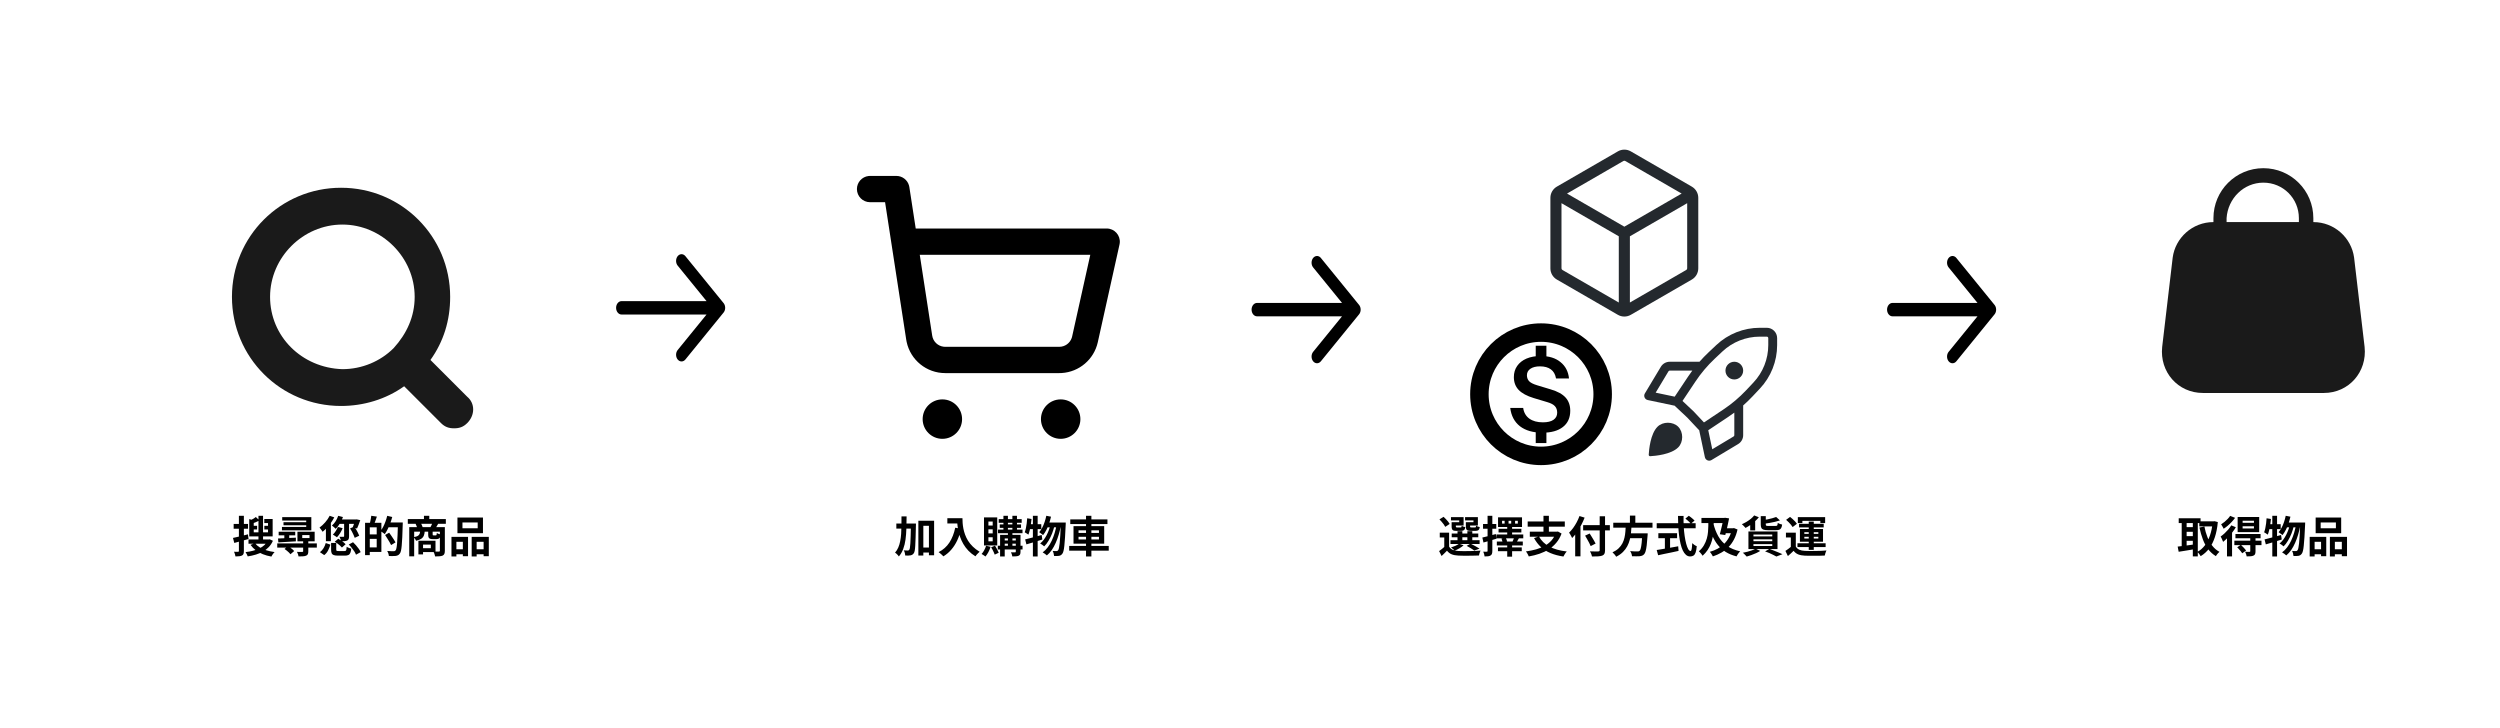 <svg width="5547" height="1615" viewBox="0 0 5547 1615" fill="none" xmlns="http://www.w3.org/2000/svg">
<path d="M1036.74 880.344L955.077 798.676C984.243 757.843 998.827 711.177 998.827 658.677C998.827 524.51 890.91 416.594 756.744 416.594C622.577 416.594 514.661 524.51 514.661 658.677C514.661 792.843 622.577 900.76 756.744 900.76C806.327 900.76 855.91 886.176 896.743 857.01L978.41 938.677C987.16 947.427 995.91 950.343 1007.58 950.343C1019.24 950.343 1027.99 947.427 1036.74 938.677C1054.24 921.177 1054.24 894.927 1036.74 880.344ZM599.243 658.677C599.243 571.177 672.16 498.26 759.66 498.26C847.16 498.26 920.076 571.177 920.076 658.677C920.076 702.427 902.577 740.343 873.41 772.427C844.244 801.593 803.41 819.093 759.66 819.093C669.243 816.177 599.243 746.177 599.243 658.677Z" fill="#1A1A1A"/>
<path fill-rule="evenodd" clip-rule="evenodd" d="M2090.92 886.168C2115.08 886.168 2134.67 905.756 2134.67 929.918C2134.67 954.08 2115.08 973.668 2090.92 973.668C2066.75 973.668 2047.17 954.08 2047.17 929.918C2047.17 905.756 2066.75 886.168 2090.92 886.168ZM2353.42 886.168C2377.58 886.168 2397.17 905.756 2397.17 929.918C2397.17 954.08 2377.58 973.668 2353.42 973.668C2329.25 973.668 2309.67 954.08 2309.67 929.918C2309.67 905.756 2329.25 886.168 2353.42 886.168ZM1930.5 390.334H1988.83C2002.12 390.334 2013.58 399.283 2016.98 411.851L2017.66 415.066L2031.8 507.001H2455.5C2472.99 507.001 2486.27 522.187 2484.52 539.094L2483.97 542.494L2435.79 759.315C2427.28 797.609 2394.42 825.335 2355.69 827.674L2350.37 827.834H2097.21C2055.75 827.834 2020.24 798.795 2011.66 758.706L2010.73 753.639L1963.81 448.667H1930.5C1914.39 448.667 1901.33 435.609 1901.33 419.501C1901.33 404.543 1912.59 392.215 1927.1 390.53L1930.5 390.334H1988.83H1930.5ZM2419.14 565.334H2040.78L2068.38 744.769C2070.4 757.903 2080.99 767.863 2093.93 769.317L2097.21 769.501H2350.37C2362.9 769.501 2373.89 761.522 2377.92 749.914L2378.84 746.661L2419.14 565.334Z" fill="black"/>
<path fill-rule="evenodd" clip-rule="evenodd" d="M1502.64 569.758L1503.64 568.357C1508.01 562.995 1514.87 562.582 1519.62 567.119L1520.76 568.357L1605.46 672.482L1605.96 673.136V673.136L1606.62 674.145V674.145L1607.49 675.8V675.8L1608.14 677.476V677.476L1608.57 679.043V679.043L1608.92 681.243V681.243L1609 683V683L1608.97 684.119V684.119L1608.76 685.986V685.986L1608.4 687.643V687.643L1607.87 689.295V689.295L1607.23 690.746V690.746L1606.34 692.304V692.304L1605.46 693.518L1520.76 797.643C1516.03 803.452 1508.37 803.452 1503.64 797.643C1499.28 792.281 1498.95 783.843 1502.64 778.008L1503.64 776.607L1567.67 697.875H1379.1C1372.42 697.875 1367 691.215 1367 683C1367 674.785 1372.42 668.125 1379.1 668.125H1567.69L1503.64 589.393C1499.28 584.031 1498.95 575.593 1502.64 569.758L1503.64 568.357L1502.64 569.758Z" fill="black"/>
<path fill-rule="evenodd" clip-rule="evenodd" d="M2912.64 573.758L2913.64 572.357C2918.01 566.995 2924.87 566.582 2929.62 571.119L2930.76 572.357L3015.46 676.482L3015.96 677.136V677.136L3016.62 678.145V678.145L3017.49 679.8V679.8L3018.14 681.476V681.476L3018.57 683.043V683.043L3018.92 685.243V685.243L3019 687V687L3018.97 688.119V688.119L3018.76 689.986V689.986L3018.4 691.643V691.643L3017.87 693.295V693.295L3017.23 694.746V694.746L3016.34 696.304V696.304L3015.46 697.518L2930.76 801.643C2926.03 807.452 2918.37 807.452 2913.64 801.643C2909.28 796.281 2908.95 787.843 2912.64 782.008L2913.64 780.607L2977.67 701.875H2789.1C2782.42 701.875 2777 695.215 2777 687C2777 678.785 2782.42 672.125 2789.1 672.125H2977.69L2913.64 593.393C2909.28 588.031 2908.95 579.593 2912.64 573.758L2913.64 572.357L2912.64 573.758Z" fill="black"/>
<path fill-rule="evenodd" clip-rule="evenodd" d="M4322.64 573.758L4323.64 572.357C4328.01 566.995 4334.87 566.582 4339.62 571.119L4340.76 572.357L4425.46 676.482L4425.96 677.136V677.136L4426.62 678.145V678.145L4427.49 679.8V679.8L4428.14 681.476V681.476L4428.57 683.043V683.043L4428.92 685.243V685.243L4429 687V687L4428.97 688.119V688.119L4428.76 689.986V689.986L4428.4 691.643V691.643L4427.87 693.295V693.295L4427.23 694.746V694.746L4426.34 696.304V696.304L4425.46 697.518L4340.76 801.643C4336.03 807.452 4328.37 807.452 4323.64 801.643C4319.28 796.281 4318.95 787.843 4322.64 782.008L4323.64 780.607L4387.67 701.875H4199.1C4192.42 701.875 4187 695.215 4187 687C4187 678.785 4192.42 672.125 4199.1 672.125H4387.69L4323.64 593.393C4319.28 588.031 4318.95 579.593 4322.64 573.758L4323.64 572.357L4322.64 573.758Z" fill="black"/>
<path d="M5246.59 769.847L5223.26 571.513C5217.42 527.763 5179.51 492.763 5132.84 492.763V484.013C5132.84 422.763 5083.26 373.18 5022.01 373.18C4960.76 373.18 4911.18 422.763 4911.18 484.013V492.763C4864.51 492.763 4826.59 527.763 4820.76 571.513L4797.43 769.847C4791.59 825.263 4832.42 871.93 4887.84 871.93H5156.18C5211.59 871.93 5252.43 825.263 5246.59 769.847ZM5022.01 405.263C5065.76 405.263 5100.76 440.263 5100.76 484.013V492.763H4940.34V484.013C4943.26 440.263 4978.26 405.263 5022.01 405.263Z" fill="#1A1A1A"/>
<path d="M3407.48 797.92V767.1H3431.17V797.92H3407.48ZM3431.17 953.4V983.07H3407.48V953.4H3431.17ZM3422.43 960.07C3401.58 960.07 3384.94 955.317 3372.52 945.81C3360.25 936.15 3353.05 922.58 3350.9 905.1H3379.65C3381.03 915.22 3385.55 923.117 3393.22 928.79C3400.89 934.31 3410.93 937.07 3423.35 937.07C3433.62 937.07 3441.44 935.23 3446.81 931.55C3452.33 927.717 3455.09 922.427 3455.09 915.68C3455.09 909.7 3453.4 904.87 3450.03 901.19C3446.66 897.51 3440.98 894.52 3433.01 892.22L3403.11 883.25C3387.93 878.65 3376.74 872.593 3369.53 865.08C3362.48 857.567 3358.95 848.137 3358.95 836.79C3358.95 827.283 3361.4 819.003 3366.31 811.95C3371.22 804.897 3378.12 799.453 3387.01 795.62C3396.06 791.787 3406.56 789.87 3418.52 789.87C3436.92 789.87 3451.56 794.393 3462.45 803.44C3473.49 812.333 3479.78 824.447 3481.31 839.78H3452.56C3450.87 830.58 3447.04 823.833 3441.06 819.54C3435.08 815.093 3427.03 812.87 3416.91 812.87C3408.02 812.87 3400.96 814.633 3395.75 818.16C3390.54 821.687 3387.93 826.517 3387.93 832.65C3387.93 837.71 3389.46 842.003 3392.53 845.53C3395.75 849.057 3401.65 852.123 3410.24 854.73L3440.6 863.93C3455.78 868.377 3466.82 874.433 3473.72 882.1C3480.62 889.767 3484.07 899.503 3484.07 911.31C3484.07 926.95 3478.63 938.987 3467.74 947.42C3457.01 955.853 3441.9 960.07 3422.43 960.07Z" fill="black"/>
<path d="M3920.16 727.283C3932.83 727.283 3943.09 737.548 3943.1 750.212L3943.1 765.631C3943.11 801.558 3929.4 836.132 3904.76 862.282L3888.67 879.367C3882.01 886.433 3875.03 893.177 3867.76 899.58V965.604C3867.76 973.66 3863.53 981.126 3856.62 985.271L3797.45 1020.77C3794.73 1022.41 3791.38 1022.62 3788.47 1021.35C3785.55 1020.08 3783.43 1017.48 3782.78 1014.37L3770.16 954.449C3769.52 953.942 3768.9 953.382 3768.33 952.768L3743.79 926.624L3717.63 902.074C3717.02 901.498 3716.46 900.883 3715.95 900.237L3656.03 887.624C3652.92 886.969 3650.32 884.85 3649.05 881.937C3647.78 879.023 3647.99 875.673 3649.63 872.947L3685.13 813.78C3689.28 806.872 3696.74 802.645 3704.8 802.645H3770.82C3777.22 795.372 3783.96 788.396 3791.02 781.742L3808.12 765.633C3834.26 741.001 3868.82 727.283 3904.74 727.283H3920.16ZM3677.72 946.812C3689.51 935.018 3711.8 935.018 3723.59 946.812C3735.38 958.605 3735.38 980.889 3723.59 992.683C3707.75 1008.52 3672.46 1011.62 3661.42 1012.21C3659.58 1012.31 3658.09 1010.82 3658.19 1008.98C3658.78 997.941 3661.88 962.654 3677.72 946.812ZM3848.1 915.513C3843.74 918.762 3839.29 921.901 3834.76 924.921L3790.28 954.574L3799.17 996.814L3846.51 968.413C3847.49 967.821 3848.1 966.754 3848.1 965.604V915.513ZM3904.74 746.942C3873.83 746.942 3844.09 758.746 3821.6 779.94L3804.5 796.051C3788.42 811.207 3774.11 828.142 3761.85 846.53L3733.11 889.638L3757.47 912.502C3757.63 912.644 3757.77 912.792 3757.92 912.943L3780.76 937.292L3823.86 908.563C3842.25 896.299 3859.2 881.981 3874.36 865.887L3890.45 848.802C3911.65 826.3 3923.45 796.55 3923.44 765.637L3923.44 750.218C3923.44 748.409 3921.97 746.942 3920.16 746.942H3904.74ZM3704.8 822.304C3703.65 822.304 3702.58 822.908 3701.99 823.895L3673.59 871.229L3715.83 880.121L3745.49 835.626C3748.51 831.101 3751.64 826.659 3754.89 822.304H3704.8ZM3848.1 802.643C3858.96 802.643 3867.76 811.444 3867.76 822.302C3867.76 833.159 3858.96 841.961 3848.1 841.961C3837.24 841.961 3828.44 833.159 3828.44 822.302C3828.44 811.444 3837.24 802.643 3848.1 802.643Z" fill="#24292E"/>
<path fill-rule="evenodd" clip-rule="evenodd" d="M3618.43 335.85C3609.55 330.717 3598.61 330.717 3589.73 335.85L3454.37 414.071C3445.49 419.205 3440.02 428.695 3440.02 438.964V595.403C3440.02 605.672 3445.49 615.161 3454.37 620.295L3589.73 698.516C3598.61 703.65 3609.55 703.65 3618.43 698.516L3753.79 620.295C3762.67 615.161 3768.14 605.672 3768.14 595.402V438.964C3768.14 428.695 3762.67 419.205 3753.79 414.071L3618.43 335.85ZM3602.03 357.187C3603.3 356.453 3604.86 356.453 3606.13 357.187L3731.23 429.483L3604.08 502.965L3476.93 429.483L3602.03 357.187ZM3464.63 450.82V595.403C3464.63 596.87 3465.41 598.225 3466.68 598.959L3591.78 671.254V524.301L3464.63 450.82ZM3616.39 671.254L3741.48 598.959C3742.75 598.225 3743.53 596.87 3743.53 595.402V450.821L3616.39 524.301V671.254Z" fill="#24292E"/>
<circle cx="3419.27" cy="874.727" r="136.774" stroke="black" stroke-width="41"/>
<path d="M567.608 1147.09L575.48 1154.58C572.856 1156.18 570.008 1157.62 566.936 1158.9C563.864 1160.11 560.984 1161.17 558.296 1162.06C558.04 1161.04 557.592 1159.82 556.952 1158.42C556.312 1156.94 555.704 1155.66 555.128 1154.58C557.432 1153.62 559.704 1152.46 561.944 1151.12C564.248 1149.78 566.136 1148.43 567.608 1147.09ZM553.016 1151.7L563 1154.86V1186.64H553.016V1151.7ZM553.016 1181.07H594.68V1160.62H586.424V1151.5H604.952V1190.1H553.016V1181.07ZM557.336 1166.67H570.488V1174.83H557.336V1166.67ZM586.52 1166.67H600.152V1174.83H586.52V1166.67ZM573.464 1144.4H583.64V1198.26H573.464V1144.4ZM551.384 1197.01H597.464V1206.51H551.384V1197.01ZM594.392 1197.01H596.6L598.52 1196.62L605.528 1199.89C603.224 1205.2 600.184 1209.84 596.408 1213.81C592.696 1217.71 588.408 1221.04 583.544 1223.79C578.744 1226.54 573.464 1228.78 567.704 1230.51C562.008 1232.24 555.992 1233.58 549.656 1234.54C549.208 1233.2 548.504 1231.57 547.544 1229.65C546.584 1227.73 545.656 1226.19 544.76 1225.04C550.52 1224.4 555.992 1223.41 561.176 1222.06C566.424 1220.72 571.224 1218.99 575.576 1216.88C579.992 1214.7 583.8 1212.11 587 1209.1C590.2 1206.03 592.664 1202.48 594.392 1198.45V1197.01ZM565.88 1205.26C568.504 1208.72 571.96 1211.79 576.248 1214.48C580.536 1217.1 585.464 1219.28 591.032 1221.01C596.664 1222.74 602.744 1224.05 609.272 1224.94C608.44 1225.71 607.576 1226.67 606.68 1227.82C605.784 1229.04 604.92 1230.26 604.088 1231.47C603.32 1232.75 602.68 1233.9 602.168 1234.93C595.32 1233.71 588.984 1231.95 583.16 1229.65C577.4 1227.34 572.216 1224.46 567.608 1221.01C563.064 1217.55 559.128 1213.52 555.8 1208.91L565.88 1205.26ZM516.92 1193.55C521.208 1192.66 526.328 1191.5 532.28 1190.1C538.232 1188.62 544.184 1187.12 550.136 1185.58L551.48 1195.95C546.04 1197.49 540.536 1199.02 534.968 1200.56C529.464 1202.1 524.408 1203.47 519.8 1204.69L516.92 1193.55ZM518.456 1162.54H550.328V1173.2H518.456V1162.54ZM530.072 1144.4H541.112V1222.54C541.112 1225.3 540.824 1227.44 540.248 1228.98C539.672 1230.51 538.584 1231.7 536.984 1232.53C535.384 1233.36 533.4 1233.9 531.032 1234.16C528.664 1234.48 525.816 1234.64 522.488 1234.64C522.296 1233.17 521.88 1231.44 521.24 1229.46C520.664 1227.47 520.024 1225.71 519.32 1224.18C521.176 1224.24 522.968 1224.3 524.696 1224.37C526.424 1224.37 527.608 1224.37 528.248 1224.37C528.888 1224.37 529.336 1224.24 529.592 1223.98C529.912 1223.66 530.072 1223.18 530.072 1222.54V1144.4ZM626.168 1147.47H690.776V1176.66H625.592V1169.17H679.448V1154.96H626.168V1147.47ZM670.616 1187.22V1193.84H686.744V1187.22H670.616ZM659.96 1179.82H698.168V1201.14H659.96V1179.82ZM629.048 1158.61H683.864V1165.52H629.048V1158.61ZM618.296 1179.82H655.064V1187.79H618.296V1179.82ZM615.128 1205.65H702.968V1215.06H615.128V1205.65ZM672.632 1200.27H684.056V1223.31C684.056 1226 683.704 1228.08 683 1229.55C682.36 1231.09 681.016 1232.24 678.968 1233.01C677.048 1233.78 674.744 1234.22 672.056 1234.35C669.368 1234.54 666.168 1234.64 662.456 1234.64C662.264 1233.1 661.816 1231.38 661.112 1229.46C660.408 1227.54 659.672 1225.87 658.904 1224.46C660.504 1224.53 662.104 1224.59 663.704 1224.66C665.304 1224.66 666.744 1224.66 668.024 1224.66C669.304 1224.59 670.168 1224.56 670.616 1224.56C671.384 1224.5 671.896 1224.4 672.152 1224.27C672.472 1224.08 672.632 1223.66 672.632 1223.02V1200.27ZM630.872 1182.7H641.72V1196.05H630.872V1182.7ZM616.856 1194.8C620.248 1194.67 624.088 1194.51 628.376 1194.32C632.664 1194.13 637.208 1193.9 642.008 1193.65C646.872 1193.39 651.704 1193.17 656.504 1192.98L656.408 1201.14C649.432 1201.58 642.52 1202 635.672 1202.38C628.888 1202.77 622.872 1203.12 617.624 1203.44L616.856 1194.8ZM631.352 1218.03L639.128 1211.6C640.728 1212.62 642.392 1213.78 644.12 1215.06C645.912 1216.27 647.544 1217.55 649.016 1218.9C650.552 1220.18 651.8 1221.42 652.76 1222.64L644.504 1229.74C643.672 1228.59 642.52 1227.31 641.048 1225.9C639.576 1224.5 638.008 1223.12 636.344 1221.78C634.68 1220.37 633.016 1219.12 631.352 1218.03ZM750.392 1144.5L760.952 1147.18C759.224 1152.24 756.92 1157.1 754.04 1161.78C751.16 1166.38 748.12 1170.26 744.92 1173.39C744.344 1172.69 743.512 1171.89 742.424 1170.99C741.4 1170.03 740.344 1169.1 739.256 1168.21C738.232 1167.31 737.304 1166.61 736.472 1166.1C739.544 1163.54 742.296 1160.34 744.728 1156.5C747.16 1152.66 749.048 1148.66 750.392 1144.5ZM749.72 1169.17L760.28 1171.86C758.808 1175.63 756.92 1179.34 754.616 1182.99C752.312 1186.64 749.976 1189.68 747.608 1192.11C746.968 1191.54 746.072 1190.9 744.92 1190.19C743.832 1189.42 742.712 1188.69 741.56 1187.98C740.408 1187.22 739.416 1186.61 738.584 1186.16C740.888 1184.05 743 1181.46 744.92 1178.38C746.904 1175.31 748.504 1172.24 749.72 1169.17ZM752.504 1152.66H790.808V1162.35H748.664L752.504 1152.66ZM763.544 1159.95H774.488V1189.9C774.488 1192.4 774.2 1194.38 773.624 1195.86C773.112 1197.33 771.992 1198.48 770.264 1199.31C768.6 1200.08 766.648 1200.56 764.408 1200.75C762.232 1200.94 759.672 1201.04 756.728 1201.04C756.536 1199.5 756.088 1197.78 755.384 1195.86C754.68 1193.94 753.944 1192.3 753.176 1190.96C754.968 1191.02 756.728 1191.06 758.456 1191.06C760.184 1191.06 761.336 1191.06 761.912 1191.06C762.552 1190.99 762.968 1190.9 763.16 1190.77C763.416 1190.58 763.544 1190.22 763.544 1189.71V1159.95ZM776.696 1172.43L786.104 1168.4C787.576 1170.45 789.016 1172.69 790.424 1175.12C791.832 1177.55 793.112 1179.95 794.264 1182.32C795.416 1184.62 796.344 1186.74 797.048 1188.66L787.064 1193.36C786.488 1191.44 785.624 1189.3 784.472 1186.93C783.384 1184.5 782.168 1182 780.824 1179.44C779.48 1176.88 778.104 1174.54 776.696 1172.43ZM787.832 1152.66H789.464L791.288 1152.37L799.352 1154.1C798.328 1157.3 797.144 1160.59 795.8 1163.98C794.52 1167.38 793.336 1170.22 792.248 1172.53L782.456 1170.51C783.352 1168.46 784.312 1165.87 785.336 1162.74C786.36 1159.6 787.192 1156.69 787.832 1154V1152.66ZM734.648 1204.59H746.072V1219.47C746.072 1220.82 746.36 1221.68 746.936 1222.06C747.576 1222.45 749.016 1222.64 751.256 1222.64C751.768 1222.64 752.6 1222.64 753.752 1222.64C754.904 1222.64 756.152 1222.64 757.496 1222.64C758.904 1222.64 760.216 1222.64 761.432 1222.64C762.712 1222.64 763.672 1222.64 764.312 1222.64C765.592 1222.64 766.52 1222.42 767.096 1221.97C767.736 1221.52 768.216 1220.62 768.536 1219.28C768.856 1217.94 769.08 1215.89 769.208 1213.14C769.912 1213.65 770.872 1214.19 772.088 1214.77C773.304 1215.34 774.552 1215.86 775.832 1216.3C777.176 1216.69 778.36 1217.01 779.384 1217.26C778.936 1221.36 778.232 1224.53 777.272 1226.77C776.312 1229.07 774.872 1230.64 772.952 1231.47C771.096 1232.37 768.568 1232.82 765.368 1232.82C764.792 1232.82 763.992 1232.82 762.968 1232.82C761.944 1232.82 760.792 1232.82 759.512 1232.82C758.232 1232.82 756.952 1232.82 755.672 1232.82C754.392 1232.82 753.24 1232.82 752.216 1232.82C751.192 1232.82 750.424 1232.82 749.912 1232.82C745.816 1232.82 742.648 1232.4 740.408 1231.57C738.232 1230.8 736.728 1229.42 735.896 1227.44C735.064 1225.52 734.648 1222.9 734.648 1219.57V1204.59ZM742.712 1202L750.488 1195.38C752.408 1196.46 754.424 1197.71 756.536 1199.12C758.648 1200.46 760.6 1201.87 762.392 1203.34C764.248 1204.82 765.752 1206.22 766.904 1207.57L758.648 1214.86C757.56 1213.52 756.152 1212.08 754.424 1210.54C752.696 1208.94 750.808 1207.41 748.76 1205.94C746.712 1204.46 744.696 1203.15 742.712 1202ZM773.816 1208.24L783.32 1203.06C785.624 1205.17 787.864 1207.5 790.04 1210.06C792.28 1212.62 794.296 1215.18 796.088 1217.74C797.88 1220.3 799.256 1222.74 800.216 1225.04L789.848 1230.8C789.08 1228.56 787.864 1226.13 786.2 1223.5C784.536 1220.88 782.616 1218.26 780.44 1215.63C778.328 1212.94 776.12 1210.48 773.816 1208.24ZM722.744 1204.88L733.112 1208.43C731.768 1212.85 730.04 1217.14 727.928 1221.3C725.88 1225.46 723.032 1228.91 719.384 1231.66L709.88 1225.14C713.08 1222.77 715.736 1219.82 717.848 1216.3C720.024 1212.72 721.656 1208.91 722.744 1204.88ZM731.48 1144.4L741.656 1147.95C739.608 1151.92 737.176 1155.89 734.36 1159.86C731.544 1163.82 728.536 1167.54 725.336 1170.99C722.2 1174.38 719.032 1177.36 715.832 1179.92C715.384 1179.15 714.744 1178.19 713.912 1177.04C713.144 1175.82 712.28 1174.64 711.32 1173.49C710.424 1172.34 709.624 1171.38 708.92 1170.61C713.272 1167.47 717.464 1163.6 721.496 1158.99C725.592 1154.32 728.92 1149.46 731.48 1144.4ZM723.128 1164.46L733.976 1153.71L734.168 1153.81V1200.85H723.128V1164.46ZM816.728 1160.05H846.2V1224.66H816.728V1214.58H835.832V1170.03H816.728V1160.05ZM810.008 1160.05H820.472V1231.76H810.008V1160.05ZM816.344 1185.68H840.824V1195.66H816.344V1185.68ZM823.736 1144.4L836.216 1146.22C835.192 1149.49 834.072 1152.72 832.856 1155.92C831.704 1159.12 830.648 1161.84 829.688 1164.08L820.472 1161.97C820.92 1160.3 821.336 1158.45 821.72 1156.4C822.168 1154.35 822.584 1152.27 822.968 1150.16C823.352 1148.05 823.608 1146.13 823.736 1144.4ZM858.872 1159.28H887V1169.84H858.872V1159.28ZM882.968 1159.28H893.624C893.624 1159.28 893.624 1159.63 893.624 1160.34C893.624 1160.98 893.624 1161.71 893.624 1162.54C893.624 1163.38 893.592 1164.02 893.528 1164.46C893.272 1175.28 892.952 1184.46 892.568 1192.02C892.248 1199.5 891.832 1205.71 891.32 1210.64C890.872 1215.5 890.328 1219.31 889.688 1222.06C889.048 1224.82 888.216 1226.83 887.192 1228.11C885.912 1229.97 884.536 1231.25 883.064 1231.95C881.592 1232.66 879.896 1233.17 877.976 1233.49C876.12 1233.74 873.816 1233.84 871.064 1233.78C868.376 1233.78 865.624 1233.74 862.808 1233.68C862.744 1232.08 862.36 1230.19 861.656 1228.02C860.952 1225.9 860.088 1224.05 859.064 1222.45C862.136 1222.7 864.984 1222.86 867.608 1222.93C870.296 1222.99 872.248 1223.02 873.464 1223.02C874.424 1223.02 875.192 1222.93 875.768 1222.74C876.408 1222.48 877.016 1222.03 877.592 1221.39C878.424 1220.56 879.096 1218.86 879.608 1216.3C880.184 1213.68 880.664 1210 881.048 1205.26C881.432 1200.53 881.784 1194.54 882.104 1187.31C882.424 1180.08 882.712 1171.47 882.968 1161.49V1159.28ZM859.16 1144.5L870.296 1147.09C869.08 1151.76 867.576 1156.43 865.784 1161.1C864.056 1165.78 862.136 1170.19 860.024 1174.35C857.976 1178.45 855.864 1182.03 853.688 1185.1C853.048 1184.46 852.12 1183.73 850.904 1182.9C849.752 1182 848.568 1181.14 847.352 1180.3C846.2 1179.47 845.176 1178.83 844.28 1178.38C846.392 1175.63 848.376 1172.46 850.232 1168.88C852.152 1165.23 853.848 1161.33 855.32 1157.17C856.856 1152.94 858.136 1148.72 859.16 1144.5ZM854.456 1187.02L863.48 1181.94C865.08 1184.11 866.776 1186.51 868.568 1189.14C870.36 1191.76 872.056 1194.32 873.656 1196.82C875.256 1199.31 876.568 1201.52 877.592 1203.44L867.8 1209.39C866.904 1207.41 865.688 1205.14 864.152 1202.58C862.68 1200.02 861.08 1197.39 859.352 1194.7C857.688 1191.95 856.056 1189.39 854.456 1187.02ZM904.856 1151.7H989.24V1162.16H904.856V1151.7ZM940.664 1144.4H952.472V1157.94H940.664V1144.4ZM908.024 1169.65H981.944V1179.63H918.968V1234.45H908.024V1169.65ZM975.992 1169.65H987.032V1222.16C987.032 1224.91 986.68 1227.12 985.976 1228.78C985.336 1230.45 984.088 1231.76 982.232 1232.72C980.312 1233.55 977.976 1234.06 975.224 1234.26C972.472 1234.51 969.208 1234.64 965.432 1234.64C965.24 1233.62 964.952 1232.43 964.568 1231.09C964.184 1229.74 963.736 1228.4 963.224 1227.06C962.712 1225.78 962.168 1224.66 961.592 1223.7C964.152 1223.76 966.616 1223.82 968.984 1223.89C971.416 1223.89 973.048 1223.89 973.88 1223.89C974.648 1223.89 975.192 1223.76 975.512 1223.5C975.832 1223.18 975.992 1222.67 975.992 1221.97V1169.65ZM932.216 1178.38H942.392C942.2 1182.16 941.56 1185.46 940.472 1188.27C939.384 1191.09 937.496 1193.42 934.808 1195.28C932.12 1197.14 928.216 1198.67 923.096 1199.89C922.712 1198.61 921.976 1197.17 920.888 1195.57C919.864 1193.97 918.872 1192.72 917.912 1191.82C921.88 1191.12 924.856 1190.22 926.84 1189.14C928.824 1187.98 930.168 1186.54 930.872 1184.82C931.64 1183.09 932.088 1180.94 932.216 1178.38ZM950.072 1178.29H959.96V1185.68C959.96 1186.7 960.088 1187.34 960.344 1187.6C960.6 1187.79 961.144 1187.89 961.976 1187.89C962.168 1187.89 962.488 1187.89 962.936 1187.89C963.384 1187.89 963.864 1187.89 964.376 1187.89C964.888 1187.89 965.368 1187.89 965.816 1187.89C966.328 1187.89 966.68 1187.89 966.872 1187.89C967.448 1187.89 967.864 1187.79 968.12 1187.6C968.44 1187.34 968.664 1186.83 968.792 1186.06C968.984 1185.3 969.112 1184.14 969.176 1182.61C970.072 1183.25 971.352 1183.89 973.016 1184.53C974.744 1185.1 976.248 1185.55 977.528 1185.87C977.08 1189.97 976.152 1192.72 974.744 1194.13C973.336 1195.54 971.16 1196.24 968.216 1196.24C967.768 1196.24 967.192 1196.24 966.488 1196.24C965.784 1196.24 965.016 1196.24 964.184 1196.24C963.416 1196.24 962.68 1196.24 961.976 1196.24C961.336 1196.24 960.824 1196.24 960.44 1196.24C957.624 1196.24 955.448 1195.92 953.912 1195.28C952.44 1194.58 951.416 1193.49 950.84 1192.02C950.328 1190.48 950.072 1188.4 950.072 1185.78V1178.29ZM928.376 1199.79H938.648V1230.13H928.376V1199.79ZM934.712 1199.79H966.296V1224.94H934.712V1216.4H955.928V1208.34H934.712V1199.79ZM922.04 1161.97L933.464 1160.05C934.36 1161.52 935.224 1163.22 936.056 1165.14C936.888 1166.99 937.496 1168.62 937.88 1170.03L925.88 1172.43C925.624 1171.02 925.112 1169.33 924.344 1167.34C923.64 1165.36 922.872 1163.57 922.04 1161.97ZM959.576 1159.95L972.344 1161.87C971.192 1163.92 970.104 1165.84 969.08 1167.63C968.12 1169.36 967.192 1170.83 966.296 1172.05L954.872 1170.13C955.704 1168.66 956.568 1166.96 957.464 1165.04C958.36 1163.12 959.064 1161.42 959.576 1159.95ZM1026.1 1159.28V1172.14H1059.9V1159.28H1026.1ZM1014.97 1148.24H1071.61V1183.09H1014.97V1148.24ZM1001.72 1191.15H1038.49V1234.06H1026.97V1202.19H1012.66V1234.64H1001.72V1191.15ZM1046.55 1191.15H1084.57V1234.16H1073.05V1202.19H1057.59V1234.64H1046.55V1191.15ZM1006.52 1218.7H1031.77V1229.74H1006.52V1218.7ZM1051.83 1218.7H1078.71V1229.74H1051.83V1218.7Z" fill="black"/>
<path d="M2042.85 1214.86H2067.42V1225.9H2042.85V1214.86ZM1988.8 1161.68H2023.94V1172.91H1988.8V1161.68ZM2037.66 1155.44H2072.61V1231.95H2061.09V1166.58H2048.7V1232.62H2037.66V1155.44ZM2021.15 1161.68H2032.29C2032.29 1161.68 2032.29 1162.03 2032.29 1162.74C2032.29 1163.38 2032.29 1164.11 2032.29 1164.94C2032.29 1165.78 2032.26 1166.45 2032.19 1166.96C2032 1177.2 2031.78 1185.94 2031.52 1193.17C2031.33 1200.34 2031.07 1206.22 2030.75 1210.83C2030.5 1215.44 2030.11 1219.06 2029.6 1221.68C2029.09 1224.3 2028.45 1226.16 2027.68 1227.25C2026.59 1228.85 2025.47 1230 2024.32 1230.7C2023.17 1231.41 2021.79 1231.92 2020.19 1232.24C2018.78 1232.56 2017.06 1232.72 2015.01 1232.72C2012.96 1232.78 2010.82 1232.75 2008.58 1232.62C2008.51 1230.96 2008.19 1229.01 2007.62 1226.77C2007.04 1224.59 2006.27 1222.7 2005.31 1221.1C2007.23 1221.23 2008.99 1221.33 2010.59 1221.39C2012.19 1221.46 2013.44 1221.49 2014.34 1221.49C2015.04 1221.49 2015.65 1221.36 2016.16 1221.1C2016.67 1220.85 2017.15 1220.37 2017.6 1219.66C2018.11 1218.96 2018.56 1217.49 2018.94 1215.25C2019.33 1213.01 2019.65 1209.74 2019.9 1205.46C2020.16 1201.17 2020.38 1195.66 2020.58 1188.94C2020.77 1182.16 2020.96 1173.9 2021.15 1164.18V1161.68ZM2000.22 1145.84H2011.55C2011.55 1155.31 2011.39 1164.37 2011.07 1173.01C2010.82 1181.58 2010.18 1189.65 2009.15 1197.2C2008.13 1204.75 2006.43 1211.7 2004.06 1218.03C2001.76 1224.3 1998.53 1229.84 1994.37 1234.64C1993.79 1233.68 1993.02 1232.66 1992.06 1231.57C1991.1 1230.48 1990.08 1229.46 1988.99 1228.5C1987.9 1227.54 1986.88 1226.77 1985.92 1226.19C1988.93 1222.8 1991.33 1218.99 1993.12 1214.77C1994.98 1210.48 1996.38 1205.81 1997.34 1200.75C1998.37 1195.7 1999.07 1190.29 1999.46 1184.53C1999.84 1178.7 2000.06 1172.56 2000.13 1166.1C2000.19 1159.57 2000.22 1152.82 2000.22 1145.84ZM2101.98 1149.78H2129.25V1161.49H2101.98V1149.78ZM2123.58 1149.78H2135.49C2135.49 1152.85 2135.62 1156.34 2135.87 1160.24C2136.13 1164.08 2136.67 1168.21 2137.5 1172.62C2138.34 1176.98 2139.58 1181.46 2141.25 1186.06C2142.91 1190.67 2145.12 1195.25 2147.87 1199.79C2150.69 1204.27 2154.21 1208.59 2158.43 1212.75C2162.66 1216.91 2167.71 1220.75 2173.6 1224.27C2172.77 1224.91 2171.74 1225.84 2170.53 1227.06C2169.31 1228.27 2168.13 1229.52 2166.98 1230.8C2165.89 1232.14 2164.99 1233.33 2164.29 1234.35C2158.27 1230.64 2153.06 1226.48 2148.64 1221.87C2144.22 1217.2 2140.51 1212.27 2137.5 1207.09C2134.5 1201.84 2132.06 1196.56 2130.21 1191.25C2128.35 1185.87 2126.94 1180.66 2125.98 1175.6C2125.02 1170.48 2124.38 1165.71 2124.06 1161.3C2123.74 1156.88 2123.58 1153.04 2123.58 1149.78ZM2119.46 1170.9L2132.61 1173.3C2130.43 1182.77 2127.52 1191.38 2123.87 1199.12C2120.22 1206.86 2115.84 1213.68 2110.72 1219.57C2105.66 1225.46 2099.81 1230.42 2093.15 1234.45C2092.45 1233.62 2091.46 1232.59 2090.18 1231.38C2088.9 1230.22 2087.55 1229.04 2086.14 1227.82C2084.8 1226.67 2083.62 1225.74 2082.59 1225.04C2092.64 1219.98 2100.64 1212.88 2106.59 1203.73C2112.54 1194.51 2116.83 1183.57 2119.46 1170.9ZM2215.94 1151.89H2266.91V1159.95H2215.94V1151.89ZM2214.4 1175.02H2268.74V1183.09H2214.4V1175.02ZM2213.92 1210.93H2268.83V1219.09H2213.92V1210.93ZM2218.24 1163.5H2265.47V1171.18H2218.24V1163.5ZM2226.4 1144.5H2236.38V1178.58H2226.4V1144.5ZM2246.27 1144.5H2256.45V1178.58H2246.27V1144.5ZM2236.38 1178.77H2246.37V1213.23H2236.38V1178.77ZM2253.86 1186.74H2264.32V1224.18C2264.32 1226.54 2264.03 1228.4 2263.46 1229.74C2262.94 1231.15 2261.89 1232.24 2260.29 1233.01C2258.62 1233.78 2256.64 1234.22 2254.34 1234.35C2252.1 1234.54 2249.38 1234.64 2246.18 1234.64C2245.98 1233.23 2245.6 1231.66 2245.02 1229.94C2244.45 1228.21 2243.84 1226.7 2243.2 1225.42C2245.06 1225.49 2246.88 1225.52 2248.67 1225.52C2250.53 1225.52 2251.74 1225.52 2252.32 1225.52C2252.9 1225.52 2253.28 1225.42 2253.47 1225.23C2253.73 1224.98 2253.86 1224.59 2253.86 1224.08V1186.74ZM2219.01 1186.74H2258.37V1194.8H2229.28V1234.74H2219.01V1186.74ZM2224.1 1199.12H2258.27V1206.32H2224.1V1199.12ZM2187.9 1210.93L2197.89 1213.23C2196.67 1217.26 2195.04 1221.23 2192.99 1225.14C2190.94 1228.98 2188.77 1232.21 2186.46 1234.83C2185.89 1234.26 2185.06 1233.62 2183.97 1232.91C2182.88 1232.21 2181.79 1231.5 2180.7 1230.8C2179.62 1230.1 2178.69 1229.55 2177.92 1229.17C2180.1 1226.86 2182.05 1224.08 2183.78 1220.82C2185.57 1217.55 2186.94 1214.26 2187.9 1210.93ZM2199.14 1214.38L2207.68 1210.74C2209.28 1213.17 2210.85 1215.86 2212.38 1218.8C2213.98 1221.68 2215.2 1224.21 2216.03 1226.38L2207.1 1230.61C2206.66 1229.14 2205.98 1227.47 2205.09 1225.62C2204.26 1223.7 2203.33 1221.78 2202.3 1219.86C2201.28 1217.87 2200.22 1216.05 2199.14 1214.38ZM2193.09 1174.54V1183.57H2202.59V1174.54H2193.09ZM2193.09 1192.02V1201.04H2202.59V1192.02H2193.09ZM2193.09 1157.17V1166H2202.59V1157.17H2193.09ZM2183.3 1148.05H2212.67V1210.26H2183.3V1148.05ZM2321.54 1144.4L2332 1146.42C2330.78 1151.73 2329.31 1156.91 2327.58 1161.97C2325.86 1166.96 2323.87 1171.63 2321.63 1175.98C2319.39 1180.27 2316.96 1184.05 2314.34 1187.31C2313.76 1186.67 2312.93 1185.97 2311.84 1185.2C2310.75 1184.37 2309.63 1183.57 2308.48 1182.8C2307.39 1181.97 2306.46 1181.3 2305.7 1180.78C2308.26 1177.97 2310.53 1174.64 2312.51 1170.8C2314.56 1166.96 2316.32 1162.8 2317.79 1158.32C2319.33 1153.78 2320.58 1149.14 2321.54 1144.4ZM2353.79 1159.38H2364.74C2364.74 1159.38 2364.7 1159.73 2364.64 1160.43C2364.64 1161.07 2364.64 1161.81 2364.64 1162.64C2364.64 1163.47 2364.61 1164.11 2364.54 1164.56C2364.1 1175.38 2363.62 1184.56 2363.1 1192.11C2362.66 1199.66 2362.14 1205.9 2361.57 1210.83C2361.06 1215.7 2360.45 1219.54 2359.74 1222.35C2359.04 1225.1 2358.24 1227.09 2357.34 1228.3C2356.19 1229.9 2355.04 1231.06 2353.89 1231.76C2352.74 1232.46 2351.36 1232.98 2349.76 1233.3C2348.42 1233.55 2346.78 1233.68 2344.86 1233.68C2342.94 1233.74 2340.93 1233.71 2338.82 1233.58C2338.69 1231.92 2338.34 1230.03 2337.76 1227.92C2337.25 1225.81 2336.54 1223.95 2335.65 1222.35C2337.44 1222.54 2339.1 1222.67 2340.64 1222.74C2342.18 1222.74 2343.39 1222.74 2344.29 1222.74C2345.06 1222.74 2345.66 1222.61 2346.11 1222.35C2346.62 1222.1 2347.17 1221.62 2347.74 1220.91C2348.38 1220.14 2348.99 1218.54 2349.57 1216.11C2350.14 1213.62 2350.69 1210.06 2351.2 1205.46C2351.71 1200.85 2352.16 1194.99 2352.54 1187.89C2352.99 1180.72 2353.41 1172.05 2353.79 1161.87V1159.38ZM2324.42 1159.38H2358.69V1170.03H2319.23L2324.42 1159.38ZM2331.23 1162.83L2339.58 1166.96C2338.3 1172.46 2336.54 1178.1 2334.3 1183.86C2332.06 1189.55 2329.44 1194.9 2326.43 1199.89C2323.49 1204.88 2320.29 1209.01 2316.83 1212.27C2315.74 1211.25 2314.37 1210.13 2312.7 1208.91C2311.04 1207.63 2309.44 1206.61 2307.9 1205.84C2310.72 1203.66 2313.34 1200.98 2315.78 1197.78C2318.21 1194.51 2320.42 1190.96 2322.4 1187.12C2324.38 1183.22 2326.11 1179.22 2327.58 1175.12C2329.06 1170.96 2330.27 1166.86 2331.23 1162.83ZM2344.58 1163.98L2353.5 1168.11C2352.29 1174.32 2350.75 1180.53 2348.9 1186.74C2347.1 1192.94 2344.93 1198.9 2342.37 1204.59C2339.87 1210.29 2336.99 1215.54 2333.73 1220.34C2330.46 1225.07 2326.82 1229.07 2322.78 1232.34C2321.7 1231.25 2320.26 1230.06 2318.46 1228.78C2316.74 1227.5 2315.07 1226.45 2313.47 1225.62C2317.63 1222.61 2321.38 1218.9 2324.7 1214.48C2328.1 1210 2331.07 1205.04 2333.63 1199.6C2336.19 1194.1 2338.37 1188.34 2340.16 1182.32C2341.95 1176.24 2343.42 1170.13 2344.58 1163.98ZM2274.59 1196.82C2277.73 1196.05 2281.28 1195.15 2285.25 1194.13C2289.28 1193.1 2293.5 1191.98 2297.92 1190.77C2302.4 1189.49 2306.85 1188.24 2311.26 1187.02L2312.7 1197.1C2306.69 1199.02 2300.54 1200.94 2294.27 1202.86C2288.06 1204.72 2282.43 1206.38 2277.38 1207.86L2274.59 1196.82ZM2291.78 1144.5H2302.34V1234.64H2291.78V1144.5ZM2279.1 1149.97L2288.8 1151.5C2288.35 1155.73 2287.81 1159.98 2287.17 1164.27C2286.53 1168.5 2285.76 1172.5 2284.86 1176.27C2283.97 1180.05 2282.94 1183.38 2281.79 1186.26C2281.22 1185.81 2280.42 1185.26 2279.39 1184.62C2278.37 1183.92 2277.34 1183.25 2276.32 1182.61C2275.3 1181.9 2274.4 1181.39 2273.63 1181.07C2274.66 1178.45 2275.52 1175.47 2276.22 1172.14C2276.99 1168.75 2277.6 1165.17 2278.05 1161.39C2278.56 1157.55 2278.91 1153.74 2279.1 1149.97ZM2281.79 1163.02H2310.4V1173.97H2279.58L2281.79 1163.02ZM2374.72 1152.37H2457.18V1162.74H2374.72V1152.37ZM2372.32 1211.31H2460.06V1221.78H2372.32V1211.31ZM2409.66 1144.5H2421.57V1234.74H2409.66V1144.5ZM2393.06 1191.06V1196.91H2438.37V1191.06H2393.06ZM2393.06 1176.66V1182.42H2438.37V1176.66H2393.06ZM2381.92 1167.34H2449.98V1206.22H2381.92V1167.34Z" fill="black"/>
<path d="M4879.82 1156.78H4912.56V1168.02H4879.82V1156.78ZM4834.13 1149.87H4882.61V1160.53H4834.13V1149.87ZM4846.8 1169.65H4869.84V1179.92H4846.8V1169.65ZM4846.8 1189.62H4869.84V1199.89H4846.8V1189.62ZM4909.39 1156.78H4911.41L4913.42 1156.4L4920.91 1158.32C4919.7 1171.31 4917.46 1182.64 4914.19 1192.3C4910.99 1201.97 4906.8 1210.22 4901.62 1217.07C4896.43 1223.92 4890.19 1229.55 4882.9 1233.97C4882.06 1232.5 4880.91 1230.8 4879.44 1228.88C4878.03 1227.02 4876.69 1225.58 4875.41 1224.56C4881.81 1221.17 4887.34 1216.4 4892.02 1210.26C4896.69 1204.05 4900.5 1196.66 4903.44 1188.08C4906.45 1179.44 4908.43 1169.84 4909.39 1159.28V1156.78ZM4891.15 1168.3C4892.69 1176.56 4894.9 1184.34 4897.78 1191.63C4900.66 1198.93 4904.3 1205.39 4908.72 1211.02C4913.14 1216.66 4918.42 1221.14 4924.56 1224.46C4923.73 1225.17 4922.77 1226.06 4921.68 1227.15C4920.66 1228.3 4919.7 1229.46 4918.8 1230.61C4917.9 1231.82 4917.17 1232.94 4916.59 1233.97C4909.87 1229.87 4904.14 1224.72 4899.41 1218.51C4894.74 1212.3 4890.86 1205.14 4887.79 1197.01C4884.72 1188.88 4882.16 1180.02 4880.11 1170.42L4891.15 1168.3ZM4840.75 1154.19H4851.7V1216.98H4840.75V1154.19ZM4865.42 1154.19H4876.46V1234.54H4865.42V1154.19ZM4831.82 1212.75C4835.02 1212.43 4838.64 1212.02 4842.67 1211.5C4846.77 1210.99 4851.09 1210.42 4855.63 1209.78C4860.24 1209.14 4864.78 1208.5 4869.26 1207.86L4869.84 1218.42C4863.63 1219.5 4857.36 1220.56 4851.02 1221.58C4844.69 1222.54 4839.02 1223.44 4834.03 1224.27L4831.82 1212.75ZM4975.92 1167.73V1172.53H5001.07V1167.73H4975.92ZM4975.92 1155.34V1160.05H5001.07V1155.34H4975.92ZM4964.88 1147.18H5012.69V1180.69H4964.88V1147.18ZM4959.98 1184.91H5015.76V1194.32H4959.98V1184.91ZM4957.58 1199.7H5017.78V1209.49H4957.58V1199.7ZM4992.91 1193.17H5004.53V1223.22C5004.53 1225.84 5004.21 1227.89 5003.57 1229.36C5002.99 1230.9 5001.78 1232.05 4999.92 1232.82C4998.13 1233.65 4995.98 1234.13 4993.49 1234.26C4991.06 1234.45 4988.21 1234.54 4984.94 1234.54C4984.75 1233.01 4984.3 1231.28 4983.6 1229.36C4982.9 1227.44 4982.16 1225.74 4981.39 1224.27C4983.38 1224.34 4985.33 1224.4 4987.25 1224.46C4989.23 1224.46 4990.54 1224.46 4991.18 1224.46C4991.89 1224.4 4992.34 1224.27 4992.53 1224.08C4992.78 1223.82 4992.91 1223.44 4992.91 1222.93V1193.17ZM4963.92 1214.29L4971.98 1208.91C4974.03 1210.77 4976.18 1212.88 4978.42 1215.25C4980.66 1217.62 4982.38 1219.73 4983.6 1221.58L4975.06 1227.63C4974.35 1226.42 4973.36 1225.04 4972.08 1223.5C4970.86 1221.97 4969.52 1220.4 4968.05 1218.8C4966.64 1217.14 4965.26 1215.63 4963.92 1214.29ZM4950.77 1165.62L4960.85 1169.84C4958.54 1173.81 4955.82 1177.78 4952.69 1181.74C4949.55 1185.71 4946.26 1189.49 4942.8 1193.07C4939.34 1196.59 4935.95 1199.66 4932.62 1202.29C4932.3 1201.39 4931.82 1200.21 4931.18 1198.74C4930.61 1197.2 4929.94 1195.66 4929.17 1194.13C4928.46 1192.59 4927.79 1191.38 4927.15 1190.48C4930.03 1188.43 4932.91 1186.1 4935.79 1183.47C4938.67 1180.78 4941.42 1177.94 4944.05 1174.93C4946.67 1171.86 4948.91 1168.75 4950.77 1165.62ZM4948.27 1144.59L4959.22 1149.01C4957.1 1151.95 4954.64 1154.93 4951.82 1157.94C4949.07 1160.88 4946.16 1163.66 4943.09 1166.29C4940.02 1168.91 4936.94 1171.22 4933.87 1173.2C4933.49 1172.3 4932.94 1171.25 4932.24 1170.03C4931.6 1168.82 4930.9 1167.6 4930.13 1166.38C4929.42 1165.17 4928.78 1164.18 4928.21 1163.41C4930.7 1161.87 4933.23 1160.05 4935.79 1157.94C4938.35 1155.82 4940.72 1153.62 4942.9 1151.31C4945.14 1148.94 4946.93 1146.7 4948.27 1144.59ZM4941.26 1187.12L4951.92 1176.46L4952.5 1176.66V1234.54H4941.26V1187.12ZM5071.54 1144.4L5082 1146.42C5080.78 1151.73 5079.31 1156.91 5077.58 1161.97C5075.86 1166.96 5073.87 1171.63 5071.63 1175.98C5069.39 1180.27 5066.96 1184.05 5064.34 1187.31C5063.76 1186.67 5062.93 1185.97 5061.84 1185.2C5060.75 1184.37 5059.63 1183.57 5058.48 1182.8C5057.39 1181.97 5056.46 1181.3 5055.7 1180.78C5058.26 1177.97 5060.53 1174.64 5062.51 1170.8C5064.56 1166.96 5066.32 1162.8 5067.79 1158.32C5069.33 1153.78 5070.58 1149.14 5071.54 1144.4ZM5103.79 1159.38H5114.74C5114.74 1159.38 5114.7 1159.73 5114.64 1160.43C5114.64 1161.07 5114.64 1161.81 5114.64 1162.64C5114.64 1163.47 5114.61 1164.11 5114.54 1164.56C5114.1 1175.38 5113.62 1184.56 5113.1 1192.11C5112.66 1199.66 5112.14 1205.9 5111.57 1210.83C5111.06 1215.7 5110.45 1219.54 5109.74 1222.35C5109.04 1225.1 5108.24 1227.09 5107.34 1228.3C5106.19 1229.9 5105.04 1231.06 5103.89 1231.76C5102.74 1232.46 5101.36 1232.98 5099.76 1233.3C5098.42 1233.55 5096.78 1233.68 5094.86 1233.68C5092.94 1233.74 5090.93 1233.71 5088.82 1233.58C5088.69 1231.92 5088.34 1230.03 5087.76 1227.92C5087.25 1225.81 5086.54 1223.95 5085.65 1222.35C5087.44 1222.54 5089.1 1222.67 5090.64 1222.74C5092.18 1222.74 5093.39 1222.74 5094.29 1222.74C5095.06 1222.74 5095.66 1222.61 5096.11 1222.35C5096.62 1222.1 5097.17 1221.62 5097.74 1220.91C5098.38 1220.14 5098.99 1218.54 5099.57 1216.11C5100.14 1213.62 5100.69 1210.06 5101.2 1205.46C5101.71 1200.85 5102.16 1194.99 5102.54 1187.89C5102.99 1180.72 5103.41 1172.05 5103.79 1161.87V1159.38ZM5074.42 1159.38H5108.69V1170.03H5069.23L5074.42 1159.38ZM5081.23 1162.83L5089.58 1166.96C5088.3 1172.46 5086.54 1178.1 5084.3 1183.86C5082.06 1189.55 5079.44 1194.9 5076.43 1199.89C5073.49 1204.88 5070.29 1209.01 5066.83 1212.27C5065.74 1211.25 5064.37 1210.13 5062.7 1208.91C5061.04 1207.63 5059.44 1206.61 5057.9 1205.84C5060.72 1203.66 5063.34 1200.98 5065.78 1197.78C5068.21 1194.51 5070.42 1190.96 5072.4 1187.12C5074.38 1183.22 5076.11 1179.22 5077.58 1175.12C5079.06 1170.96 5080.27 1166.86 5081.23 1162.83ZM5094.58 1163.98L5103.5 1168.11C5102.29 1174.32 5100.75 1180.53 5098.9 1186.74C5097.1 1192.94 5094.93 1198.9 5092.37 1204.59C5089.87 1210.29 5086.99 1215.54 5083.73 1220.34C5080.46 1225.07 5076.82 1229.07 5072.78 1232.34C5071.7 1231.25 5070.26 1230.06 5068.46 1228.78C5066.74 1227.5 5065.07 1226.45 5063.47 1225.62C5067.63 1222.61 5071.38 1218.9 5074.7 1214.48C5078.1 1210 5081.07 1205.04 5083.63 1199.6C5086.19 1194.1 5088.37 1188.34 5090.16 1182.32C5091.95 1176.24 5093.42 1170.13 5094.58 1163.98ZM5024.59 1196.82C5027.73 1196.05 5031.28 1195.15 5035.25 1194.13C5039.28 1193.1 5043.5 1191.98 5047.92 1190.77C5052.4 1189.49 5056.85 1188.24 5061.26 1187.02L5062.7 1197.1C5056.69 1199.02 5050.54 1200.94 5044.27 1202.86C5038.06 1204.72 5032.43 1206.38 5027.38 1207.86L5024.59 1196.82ZM5041.78 1144.5H5052.34V1234.64H5041.78V1144.5ZM5029.1 1149.97L5038.8 1151.5C5038.35 1155.73 5037.81 1159.98 5037.17 1164.27C5036.53 1168.5 5035.76 1172.5 5034.86 1176.27C5033.97 1180.05 5032.94 1183.38 5031.79 1186.26C5031.22 1185.81 5030.42 1185.26 5029.39 1184.62C5028.37 1183.92 5027.34 1183.25 5026.32 1182.61C5025.3 1181.9 5024.4 1181.39 5023.63 1181.07C5024.66 1178.45 5025.52 1175.47 5026.22 1172.14C5026.99 1168.75 5027.6 1165.17 5028.05 1161.39C5028.56 1157.55 5028.91 1153.74 5029.1 1149.97ZM5031.79 1163.02H5060.4V1173.97H5029.58L5031.79 1163.02ZM5149.1 1159.28V1172.14H5182.9V1159.28H5149.1ZM5137.97 1148.24H5194.61V1183.09H5137.97V1148.24ZM5124.72 1191.15H5161.49V1234.06H5149.97V1202.19H5135.66V1234.64H5124.72V1191.15ZM5169.55 1191.15H5207.57V1234.16H5196.05V1202.19H5180.59V1234.64H5169.55V1191.15ZM5129.52 1218.7H5154.77V1229.74H5129.52V1218.7ZM5174.83 1218.7H5201.71V1229.74H5174.83V1218.7Z" fill="black"/>
<path d="M3215.29 1181.84V1217.26H3204.54V1192.5H3194.55V1181.84H3215.29ZM3215.29 1212.75C3217.14 1216.02 3219.8 1218.42 3223.26 1219.95C3226.78 1221.49 3231 1222.35 3235.93 1222.54C3238.94 1222.67 3242.52 1222.77 3246.68 1222.83C3250.84 1222.83 3255.22 1222.8 3259.83 1222.74C3264.44 1222.67 3268.92 1222.58 3273.27 1222.45C3277.69 1222.26 3281.59 1222 3284.98 1221.68C3284.6 1222.58 3284.15 1223.66 3283.64 1224.94C3283.19 1226.16 3282.78 1227.44 3282.39 1228.78C3282.01 1230.19 3281.72 1231.44 3281.53 1232.53C3278.46 1232.66 3274.94 1232.75 3270.97 1232.82C3267 1232.94 3262.87 1233.01 3258.58 1233.01C3254.36 1233.07 3250.3 1233.07 3246.39 1233.01C3242.49 1232.94 3239 1232.85 3235.93 1232.72C3230.1 1232.46 3225.14 1231.54 3221.05 1229.94C3217.02 1228.34 3213.53 1225.65 3210.58 1221.87C3208.79 1223.79 3206.9 1225.71 3204.92 1227.63C3203 1229.55 3200.89 1231.57 3198.58 1233.68L3193.11 1222.74C3195.1 1221.33 3197.18 1219.76 3199.35 1218.03C3201.53 1216.3 3203.61 1214.54 3205.59 1212.75H3215.29ZM3193.88 1152.37L3203 1146.7C3204.73 1148.18 3206.46 1149.87 3208.18 1151.79C3209.98 1153.65 3211.61 1155.5 3213.08 1157.36C3214.55 1159.22 3215.7 1160.94 3216.54 1162.54L3206.74 1168.98C3206.04 1167.44 3204.98 1165.71 3203.58 1163.79C3202.17 1161.81 3200.6 1159.82 3198.87 1157.84C3197.21 1155.86 3195.54 1154.03 3193.88 1152.37ZM3221.05 1183.76H3279.99V1192.11H3221.05V1183.76ZM3218.26 1198.54H3282.97V1206.99H3218.26V1198.54ZM3233.91 1178.58H3244.66V1202.67H3233.91V1178.58ZM3255.8 1178.58H3266.74V1202.67H3255.8V1178.58ZM3223.74 1158.61H3237.75V1154.67H3219.42V1147.38H3247.45V1166H3223.74V1158.61ZM3220.86 1158.61H3230.26V1167.92C3230.26 1168.94 3230.46 1169.62 3230.84 1169.94C3231.22 1170.19 3231.99 1170.32 3233.14 1170.32C3233.46 1170.32 3233.94 1170.32 3234.58 1170.32C3235.22 1170.32 3235.93 1170.32 3236.7 1170.32C3237.53 1170.32 3238.3 1170.32 3239 1170.32C3239.7 1170.32 3240.22 1170.32 3240.54 1170.32C3241.56 1170.32 3242.23 1170.1 3242.55 1169.65C3242.87 1169.2 3243.1 1168.21 3243.22 1166.67C3244.12 1167.25 3245.34 1167.82 3246.87 1168.4C3248.47 1168.91 3249.94 1169.3 3251.29 1169.55C3250.78 1172.82 3249.78 1175.02 3248.31 1176.18C3246.9 1177.33 3244.73 1177.9 3241.78 1177.9C3241.34 1177.9 3240.63 1177.9 3239.67 1177.9C3238.78 1177.9 3237.82 1177.9 3236.79 1177.9C3235.77 1177.9 3234.78 1177.9 3233.82 1177.9C3232.92 1177.9 3232.25 1177.9 3231.8 1177.9C3228.92 1177.9 3226.68 1177.65 3225.08 1177.14C3223.54 1176.56 3222.46 1175.54 3221.82 1174.06C3221.18 1172.59 3220.86 1170.58 3220.86 1168.02V1158.61ZM3255.22 1158.61H3269.34V1154.67H3250.71V1147.38H3279.13V1166H3255.22V1158.61ZM3252.44 1158.61H3261.85V1167.92C3261.85 1168.94 3262.04 1169.62 3262.42 1169.94C3262.81 1170.19 3263.61 1170.32 3264.82 1170.32C3265.14 1170.32 3265.62 1170.32 3266.26 1170.32C3266.97 1170.32 3267.74 1170.32 3268.57 1170.32C3269.4 1170.32 3270.17 1170.32 3270.87 1170.32C3271.64 1170.32 3272.22 1170.32 3272.6 1170.32C3273.62 1170.32 3274.26 1170.1 3274.52 1169.65C3274.84 1169.2 3275.1 1168.14 3275.29 1166.48C3276.18 1167.12 3277.4 1167.73 3278.94 1168.3C3280.54 1168.82 3282.01 1169.2 3283.35 1169.46C3282.84 1172.78 3281.85 1175.02 3280.38 1176.18C3278.97 1177.33 3276.79 1177.9 3273.85 1177.9C3273.34 1177.9 3272.6 1177.9 3271.64 1177.9C3270.68 1177.9 3269.66 1177.9 3268.57 1177.9C3267.54 1177.9 3266.55 1177.9 3265.59 1177.9C3264.63 1177.9 3263.93 1177.9 3263.48 1177.9C3260.6 1177.9 3258.36 1177.65 3256.76 1177.14C3255.16 1176.56 3254.04 1175.54 3253.4 1174.06C3252.76 1172.59 3252.44 1170.58 3252.44 1168.02V1158.61ZM3254.26 1211.12L3262.71 1206.32C3265.02 1207.34 3267.42 1208.53 3269.91 1209.87C3272.41 1211.15 3274.78 1212.46 3277.02 1213.81C3279.26 1215.09 3281.18 1216.27 3282.78 1217.36L3270.97 1221.68C3269.18 1220.14 3266.71 1218.42 3263.58 1216.5C3260.5 1214.51 3257.4 1212.72 3254.26 1211.12ZM3237.37 1206.42L3247.45 1209.87C3245.02 1212.18 3241.98 1214.38 3238.33 1216.5C3234.68 1218.61 3231.19 1220.34 3227.86 1221.68C3227.22 1220.98 3226.39 1220.21 3225.37 1219.38C3224.41 1218.48 3223.38 1217.62 3222.3 1216.78C3221.21 1215.95 3220.28 1215.25 3219.51 1214.67C3222.84 1213.65 3226.14 1212.43 3229.4 1211.02C3232.66 1209.55 3235.32 1208.02 3237.37 1206.42ZM3361.69 1155.54V1161.78H3367.74V1155.54H3361.69ZM3347.19 1155.54V1161.78H3353.05V1155.54H3347.19ZM3332.79 1155.54V1161.78H3338.46V1155.54H3332.79ZM3323.86 1147.86H3377.05V1169.36H3323.86V1147.86ZM3325.02 1173.3H3375.61V1181.46H3325.02V1173.3ZM3320.31 1185.87H3379.83V1194.51H3320.31V1185.87ZM3321.18 1201.62H3378.78V1210.26H3321.18V1201.62ZM3323.67 1214.58H3376.47V1223.02H3323.67V1214.58ZM3344.22 1167.34H3355.06V1189.62H3344.22V1167.34ZM3344.22 1205.84H3355.06V1235.12H3344.22V1205.84ZM3331.54 1195.09L3340.95 1193.07C3341.53 1194.35 3342.1 1195.76 3342.68 1197.3C3343.26 1198.77 3343.67 1200.05 3343.93 1201.14L3334.14 1203.44C3333.88 1202.35 3333.5 1201.01 3332.98 1199.41C3332.54 1197.81 3332.06 1196.37 3331.54 1195.09ZM3359.67 1191.82L3370.23 1194.22C3369.21 1196.08 3368.18 1197.84 3367.16 1199.5C3366.2 1201.1 3365.37 1202.54 3364.66 1203.82L3356.12 1201.42C3356.76 1199.95 3357.43 1198.35 3358.14 1196.62C3358.84 1194.83 3359.35 1193.23 3359.67 1191.82ZM3289.02 1192.69C3292.86 1191.86 3297.43 1190.74 3302.74 1189.33C3308.12 1187.92 3313.53 1186.45 3318.97 1184.91L3320.41 1195.28C3315.48 1196.75 3310.49 1198.22 3305.43 1199.7C3300.44 1201.17 3295.8 1202.51 3291.51 1203.73L3289.02 1192.69ZM3290.55 1162.64H3319.93V1173.2H3290.55V1162.64ZM3300.63 1144.5H3311.19V1222.45C3311.19 1225.07 3310.9 1227.15 3310.33 1228.69C3309.82 1230.29 3308.82 1231.54 3307.35 1232.43C3305.94 1233.33 3304.15 1233.94 3301.98 1234.26C3299.86 1234.58 3297.21 1234.7 3294.01 1234.64C3293.88 1233.23 3293.53 1231.47 3292.95 1229.36C3292.38 1227.31 3291.74 1225.52 3291.03 1223.98C3292.82 1224.05 3294.46 1224.11 3295.93 1224.18C3297.46 1224.18 3298.52 1224.14 3299.1 1224.08C3299.67 1224.08 3300.06 1223.98 3300.25 1223.79C3300.5 1223.54 3300.63 1223.09 3300.63 1222.45V1144.5ZM3414.58 1190.19C3419.58 1199.6 3427.26 1207.09 3437.62 1212.66C3447.99 1218.22 3460.89 1221.87 3476.31 1223.6C3475.48 1224.5 3474.58 1225.58 3473.62 1226.86C3472.73 1228.21 3471.86 1229.58 3471.03 1230.99C3470.2 1232.4 3469.5 1233.68 3468.92 1234.83C3458.17 1233.23 3448.66 1230.7 3440.41 1227.25C3432.22 1223.86 3425.11 1219.41 3419.1 1213.9C3413.08 1208.34 3407.96 1201.68 3403.74 1193.94L3414.58 1190.19ZM3394.33 1179.73H3455.86V1190.96H3394.33V1179.73ZM3389.62 1157.07H3471.99V1168.5H3389.62V1157.07ZM3424.66 1144.4H3436.66V1184.82H3424.66V1144.4ZM3452.22 1179.73H3454.62L3456.63 1179.25L3464.79 1183.86C3461.91 1191.66 3458.04 1198.45 3453.18 1204.21C3448.38 1209.97 3442.81 1214.86 3436.47 1218.9C3430.14 1222.86 3423.22 1226.13 3415.74 1228.69C3408.25 1231.25 3400.34 1233.23 3392.02 1234.64C3391.7 1233.55 3391.16 1232.3 3390.39 1230.9C3389.69 1229.49 3388.92 1228.11 3388.09 1226.77C3387.26 1225.42 3386.46 1224.34 3385.69 1223.5C3393.75 1222.42 3401.34 1220.88 3408.44 1218.9C3415.54 1216.85 3421.98 1214.19 3427.74 1210.93C3433.56 1207.6 3438.55 1203.57 3442.71 1198.83C3446.87 1194.03 3450.04 1188.34 3452.22 1181.74V1179.73ZM3512.7 1165.23H3571.93V1176.85H3512.7V1165.23ZM3549.37 1145.55H3561.27V1220.62C3561.27 1224.34 3560.79 1227.06 3559.83 1228.78C3558.94 1230.58 3557.3 1231.92 3554.94 1232.82C3552.63 1233.65 3549.59 1234.19 3545.82 1234.45C3542.1 1234.7 3537.59 1234.8 3532.28 1234.74C3532.15 1233.58 3531.83 1232.34 3531.32 1230.99C3530.87 1229.65 3530.33 1228.27 3529.69 1226.86C3529.11 1225.46 3528.5 1224.27 3527.86 1223.31C3530.36 1223.38 3532.86 1223.44 3535.35 1223.5C3537.91 1223.57 3540.15 1223.6 3542.07 1223.6C3543.99 1223.54 3545.34 1223.5 3546.1 1223.5C3547.32 1223.5 3548.15 1223.28 3548.6 1222.83C3549.11 1222.38 3549.37 1221.65 3549.37 1220.62V1145.55ZM3517.02 1188.46L3527.19 1183.76C3528.66 1186.06 3530.23 1188.59 3531.9 1191.34C3533.56 1194.03 3535.16 1196.69 3536.7 1199.31C3538.23 1201.87 3539.45 1204.11 3540.34 1206.03L3529.4 1211.7C3528.63 1209.65 3527.54 1207.31 3526.14 1204.69C3524.73 1202.06 3523.22 1199.31 3521.62 1196.43C3520.02 1193.55 3518.49 1190.9 3517.02 1188.46ZM3495.03 1172.62L3506.55 1161.1L3506.74 1161.2V1234.45H3495.03V1172.62ZM3504.54 1144.98L3515.96 1148.53C3513.78 1154.1 3511.22 1159.66 3508.28 1165.23C3505.34 1170.8 3502.17 1176.05 3498.78 1180.98C3495.38 1185.9 3491.86 1190.19 3488.22 1193.84C3487.83 1192.88 3487.22 1191.63 3486.39 1190.1C3485.62 1188.56 3484.79 1187.06 3483.9 1185.58C3483 1184.05 3482.2 1182.8 3481.5 1181.84C3484.57 1178.9 3487.54 1175.47 3490.42 1171.57C3493.3 1167.6 3495.96 1163.34 3498.39 1158.8C3500.82 1154.26 3502.87 1149.65 3504.54 1144.98ZM3579.51 1159.86H3666.58V1170.8H3579.51V1159.86ZM3611.58 1183.38H3648.34V1194.22H3611.58V1183.38ZM3644.02 1183.38H3655.93C3655.93 1183.38 3655.9 1183.7 3655.83 1184.34C3655.83 1184.91 3655.83 1185.58 3655.83 1186.35C3655.83 1187.12 3655.77 1187.79 3655.64 1188.37C3655.06 1197.14 3654.42 1204.3 3653.72 1209.87C3653.02 1215.44 3652.22 1219.79 3651.32 1222.93C3650.42 1226 3649.34 1228.24 3648.06 1229.65C3646.58 1231.25 3645.05 1232.34 3643.45 1232.91C3641.85 1233.49 3639.93 1233.9 3637.69 1234.16C3635.83 1234.35 3633.4 1234.42 3630.39 1234.35C3627.38 1234.35 3624.28 1234.29 3621.08 1234.16C3621.02 1232.5 3620.6 1230.58 3619.83 1228.4C3619.06 1226.29 3618.1 1224.43 3616.95 1222.83C3620.28 1223.15 3623.48 1223.34 3626.55 1223.41C3629.62 1223.47 3631.83 1223.5 3633.18 1223.5C3634.26 1223.5 3635.16 1223.44 3635.86 1223.31C3636.63 1223.12 3637.3 1222.77 3637.88 1222.26C3638.9 1221.42 3639.77 1219.6 3640.47 1216.78C3641.24 1213.97 3641.91 1209.97 3642.49 1204.78C3643.06 1199.6 3643.58 1193.04 3644.02 1185.1V1183.38ZM3607.26 1166.38H3620.12C3619.86 1171.5 3619.45 1176.69 3618.87 1181.94C3618.36 1187.12 3617.46 1192.27 3616.18 1197.39C3614.9 1202.45 3613.05 1207.28 3610.62 1211.89C3608.18 1216.5 3604.98 1220.78 3601.02 1224.75C3597.05 1228.72 3592.02 1232.24 3585.94 1235.31C3585.11 1233.71 3583.9 1231.98 3582.3 1230.13C3580.76 1228.27 3579.26 1226.74 3577.78 1225.52C3583.35 1222.96 3587.9 1219.98 3591.42 1216.59C3595 1213.14 3597.82 1209.42 3599.86 1205.46C3601.91 1201.42 3603.42 1197.23 3604.38 1192.88C3605.4 1188.53 3606.07 1184.11 3606.39 1179.63C3606.78 1175.15 3607.06 1170.74 3607.26 1166.38ZM3616.47 1144.02H3628.47V1164.18H3616.47V1144.02ZM3739.54 1150.74L3747.13 1144.4C3748.6 1145.36 3750.14 1146.48 3751.74 1147.76C3753.4 1149.04 3754.94 1150.32 3756.34 1151.6C3757.82 1152.88 3759 1154.03 3759.9 1155.06L3751.74 1162.06C3750.97 1160.91 3749.88 1159.7 3748.47 1158.42C3747.13 1157.07 3745.66 1155.73 3744.06 1154.38C3742.52 1153.04 3741.02 1151.82 3739.54 1150.74ZM3675.9 1160.82H3762.3V1172.05H3675.9V1160.82ZM3679.54 1182.99H3721.11V1194.13H3679.54V1182.99ZM3694.04 1189.33H3705.56V1221.87H3694.04V1189.33ZM3675.9 1220.34C3679.74 1219.7 3684.25 1218.96 3689.43 1218.13C3694.68 1217.23 3700.22 1216.27 3706.04 1215.25C3711.93 1214.22 3717.78 1213.17 3723.61 1212.08L3724.38 1222.35C3719.13 1223.5 3713.82 1224.66 3708.44 1225.81C3703.06 1226.9 3697.88 1227.95 3692.89 1228.98C3687.9 1230.06 3683.29 1231.06 3679.06 1231.95L3675.9 1220.34ZM3723.13 1144.78H3735.51C3735.32 1152.72 3735.42 1160.46 3735.8 1168.02C3736.25 1175.57 3736.95 1182.64 3737.91 1189.23C3738.87 1195.82 3740.02 1201.62 3741.37 1206.61C3742.71 1211.6 3744.18 1215.5 3745.78 1218.32C3747.45 1221.14 3749.21 1222.54 3751.06 1222.54C3752.15 1222.54 3752.95 1221.17 3753.46 1218.42C3754.04 1215.66 3754.46 1211.25 3754.71 1205.17C3756.06 1206.51 3757.66 1207.82 3759.51 1209.1C3761.43 1210.38 3763.19 1211.31 3764.79 1211.89C3764.28 1217.97 3763.42 1222.67 3762.2 1226C3761.05 1229.26 3759.48 1231.5 3757.5 1232.72C3755.58 1234 3753.08 1234.64 3750.01 1234.64C3746.55 1234.64 3743.48 1233.46 3740.79 1231.09C3738.1 1228.72 3735.77 1225.46 3733.78 1221.3C3731.8 1217.07 3730.14 1212.11 3728.79 1206.42C3727.45 1200.72 3726.36 1194.54 3725.53 1187.89C3724.7 1181.17 3724.09 1174.16 3723.7 1166.86C3723.32 1159.57 3723.13 1152.21 3723.13 1144.78ZM3801.56 1161.3C3804.18 1171.98 3807.86 1181.52 3812.6 1189.9C3817.4 1198.29 3823.74 1205.3 3831.61 1210.93C3839.54 1216.56 3849.37 1220.69 3861.08 1223.31C3860.18 1224.14 3859.19 1225.23 3858.1 1226.58C3857.08 1227.92 3856.12 1229.3 3855.22 1230.7C3854.33 1232.11 3853.59 1233.39 3853.02 1234.54C3843.8 1232.11 3835.8 1228.82 3829.02 1224.66C3822.3 1220.43 3816.54 1215.34 3811.74 1209.39C3806.94 1203.44 3802.87 1196.66 3799.54 1189.04C3796.28 1181.36 3793.53 1172.88 3791.29 1163.6L3801.56 1161.3ZM3775.16 1149.2H3826.62V1160.53H3775.16V1149.2ZM3842.94 1172.14H3845.14L3847.26 1171.66L3855.22 1174.83C3853.37 1183.15 3850.74 1190.54 3847.35 1197.01C3843.96 1203.47 3839.9 1209.1 3835.16 1213.9C3830.49 1218.7 3825.24 1222.77 3819.42 1226.1C3813.59 1229.49 3807.29 1232.3 3800.5 1234.54C3799.99 1233.52 3799.35 1232.37 3798.58 1231.09C3797.88 1229.81 3797.08 1228.56 3796.18 1227.34C3795.35 1226.13 3794.55 1225.14 3793.78 1224.37C3799.93 1222.7 3805.66 1220.43 3810.97 1217.55C3816.28 1214.67 3821.05 1211.15 3825.27 1206.99C3829.56 1202.83 3833.21 1198 3836.22 1192.5C3839.22 1186.99 3841.46 1180.88 3842.94 1174.16V1172.14ZM3824.12 1149.2H3825.46L3827.48 1148.82L3836.5 1150.16C3835.8 1154 3834.97 1158.03 3834.01 1162.26C3833.11 1166.48 3832.15 1170.74 3831.13 1175.02C3830.1 1179.25 3829.08 1183.28 3828.06 1187.12L3815.96 1185.39C3816.73 1182.51 3817.5 1179.47 3818.26 1176.27C3819.1 1173.07 3819.86 1169.9 3820.57 1166.77C3821.34 1163.57 3822.01 1160.59 3822.58 1157.84C3823.16 1155.02 3823.67 1152.56 3824.12 1150.45V1149.2ZM3825.94 1172.14H3845.43V1182.99H3823.74L3825.94 1172.14ZM3790.42 1152.27H3802.33V1167.06C3802.33 1170.77 3802.17 1174.83 3801.85 1179.25C3801.59 1183.6 3800.98 1188.11 3800.02 1192.78C3799.06 1197.46 3797.69 1202.16 3795.9 1206.9C3794.1 1211.57 3791.7 1216.14 3788.7 1220.62C3785.75 1225.04 3782.1 1229.2 3777.75 1233.1C3777.18 1232.08 3776.38 1230.93 3775.35 1229.65C3774.39 1228.37 3773.37 1227.15 3772.28 1226C3771.19 1224.78 3770.23 1223.86 3769.4 1223.22C3774.14 1219.12 3777.91 1214.64 3780.73 1209.78C3783.54 1204.91 3785.66 1199.95 3787.06 1194.9C3788.47 1189.78 3789.37 1184.82 3789.75 1180.02C3790.2 1175.22 3790.42 1170.86 3790.42 1166.96V1152.27ZM3892.18 1143.63L3902.55 1147.66C3900.12 1150.74 3897.24 1153.74 3893.91 1156.69C3890.58 1159.63 3887.13 1162.38 3883.54 1164.94C3879.96 1167.44 3876.44 1169.58 3872.98 1171.38C3872.41 1170.61 3871.61 1169.71 3870.58 1168.69C3869.62 1167.66 3868.63 1166.64 3867.61 1165.62C3866.58 1164.53 3865.66 1163.7 3864.82 1163.12C3868.34 1161.58 3871.8 1159.82 3875.19 1157.84C3878.58 1155.79 3881.75 1153.58 3884.7 1151.22C3887.64 1148.78 3890.14 1146.26 3892.18 1143.63ZM3940.95 1147.09L3949.3 1154.67C3945.98 1155.82 3942.3 1156.88 3938.26 1157.84C3934.23 1158.8 3930.1 1159.63 3925.88 1160.34C3921.66 1161.04 3917.59 1161.65 3913.69 1162.16C3913.5 1161.14 3913.08 1159.82 3912.44 1158.22C3911.86 1156.62 3911.29 1155.31 3910.71 1154.29C3914.36 1153.71 3918.04 1153.07 3921.75 1152.37C3925.46 1151.6 3928.98 1150.77 3932.31 1149.87C3935.7 1148.98 3938.58 1148.05 3940.95 1147.09ZM3906.78 1145.17H3917.91V1163.6C3917.91 1165.07 3918.26 1166 3918.97 1166.38C3919.74 1166.77 3921.37 1166.96 3923.86 1166.96C3924.38 1166.96 3925.11 1166.96 3926.07 1166.96C3927.1 1166.96 3928.25 1166.96 3929.53 1166.96C3930.81 1166.96 3932.09 1166.96 3933.37 1166.96C3934.65 1166.96 3935.83 1166.96 3936.92 1166.96C3938.01 1166.96 3938.84 1166.96 3939.42 1166.96C3940.76 1166.96 3941.75 1166.83 3942.39 1166.58C3943.03 1166.26 3943.51 1165.62 3943.83 1164.66C3944.15 1163.63 3944.38 1162.16 3944.5 1160.24C3945.66 1161.01 3947.19 1161.74 3949.11 1162.45C3951.03 1163.09 3952.73 1163.57 3954.2 1163.89C3953.82 1167.15 3953.14 1169.68 3952.18 1171.47C3951.22 1173.26 3949.82 1174.54 3947.96 1175.31C3946.1 1176.02 3943.61 1176.37 3940.47 1176.37C3939.9 1176.37 3939 1176.37 3937.78 1176.37C3936.63 1176.37 3935.29 1176.37 3933.75 1176.37C3932.28 1176.37 3930.78 1176.37 3929.24 1176.37C3927.77 1176.37 3926.42 1176.37 3925.21 1176.37C3924.06 1176.37 3923.22 1176.37 3922.71 1176.37C3918.49 1176.37 3915.22 1175.98 3912.92 1175.22C3910.62 1174.45 3909.02 1173.14 3908.12 1171.28C3907.22 1169.42 3906.78 1166.9 3906.78 1163.7V1145.17ZM3890.55 1196.72V1200.75H3932.31V1196.72H3890.55ZM3890.55 1207.28V1211.5H3932.31V1207.28H3890.55ZM3890.55 1186.06V1190.19H3932.31V1186.06H3890.55ZM3879.42 1179.25H3943.93V1218.32H3879.42V1179.25ZM3916.38 1223.41L3925.98 1217.94C3929.43 1219.15 3932.92 1220.46 3936.44 1221.87C3940.02 1223.22 3943.42 1224.59 3946.62 1226C3949.88 1227.34 3952.63 1228.56 3954.87 1229.65L3941.43 1234.83C3939.64 1233.81 3937.4 1232.62 3934.71 1231.28C3932.02 1229.94 3929.11 1228.56 3925.98 1227.15C3922.9 1225.81 3919.7 1224.56 3916.38 1223.41ZM3895.16 1217.55L3905.62 1222.35C3903.06 1224.02 3900.06 1225.65 3896.6 1227.25C3893.14 1228.85 3889.59 1230.29 3885.94 1231.57C3882.3 1232.91 3878.84 1234.03 3875.58 1234.93C3874.87 1234.16 3874.01 1233.23 3872.98 1232.14C3872.02 1231.12 3871 1230.06 3869.91 1228.98C3868.82 1227.95 3867.86 1227.12 3867.03 1226.48C3870.42 1225.84 3873.85 1225.07 3877.3 1224.18C3880.82 1223.28 3884.12 1222.26 3887.19 1221.1C3890.33 1219.95 3892.98 1218.77 3895.16 1217.55ZM3883.35 1159.09L3890.55 1151.79L3894.39 1152.85V1176.85H3883.35V1159.09ZM3984.54 1181.84V1217.26H3973.5V1192.5H3962.65V1181.84H3984.54ZM3984.54 1212.66C3986.39 1215.86 3989.02 1218.22 3992.41 1219.76C3995.8 1221.23 3999.93 1222.06 4004.79 1222.26C4007.67 1222.38 4011.13 1222.48 4015.16 1222.54C4019.26 1222.54 4023.51 1222.51 4027.93 1222.45C4032.41 1222.38 4036.76 1222.29 4040.98 1222.16C4045.27 1221.97 4049.11 1221.71 4052.5 1221.39C4052.06 1222.22 4051.58 1223.34 4051.06 1224.75C4050.62 1226.1 4050.17 1227.47 4049.72 1228.88C4049.34 1230.29 4049.05 1231.54 4048.86 1232.62C4045.91 1232.82 4042.52 1232.94 4038.68 1233.01C4034.84 1233.07 4030.87 1233.1 4026.78 1233.1C4022.68 1233.17 4018.71 1233.17 4014.87 1233.1C4011.03 1233.1 4007.64 1233.04 4004.7 1232.91C3998.94 1232.66 3994.04 1231.73 3990.01 1230.13C3985.98 1228.53 3982.52 1225.87 3979.64 1222.16C3977.78 1224.08 3975.8 1225.97 3973.69 1227.82C3971.64 1229.74 3969.4 1231.73 3966.97 1233.78L3961.5 1222.35C3963.54 1221.01 3965.69 1219.5 3967.93 1217.84C3970.23 1216.18 3972.44 1214.45 3974.55 1212.66H3984.54ZM3963.03 1153.42L3971.77 1146.9C3973.62 1148.3 3975.54 1149.9 3977.53 1151.7C3979.51 1153.49 3981.34 1155.28 3983 1157.07C3984.66 1158.86 3986.01 1160.56 3987.03 1162.16L3977.53 1169.46C3976.63 1167.86 3975.38 1166.13 3973.78 1164.27C3972.25 1162.35 3970.52 1160.46 3968.6 1158.61C3966.68 1156.69 3964.82 1154.96 3963.03 1153.42ZM4013.24 1157.36H4024.38V1220.05H4013.24V1157.36ZM4003.45 1191.06V1194.9H4034.55V1191.06H4003.45ZM4003.45 1180.78V1184.53H4034.55V1180.78H4003.45ZM3993.66 1173.68H4044.92V1202H3993.66V1173.68ZM3989.05 1147.47H4049.62V1160.62H4038.97V1155.63H3999.13V1160.62H3989.05V1147.47ZM3991.74 1162.26H4046.46V1170.13H3991.74V1162.26ZM3988.18 1205.46H4050.68V1213.81H3988.18V1205.46Z" fill="black"/>
</svg>
